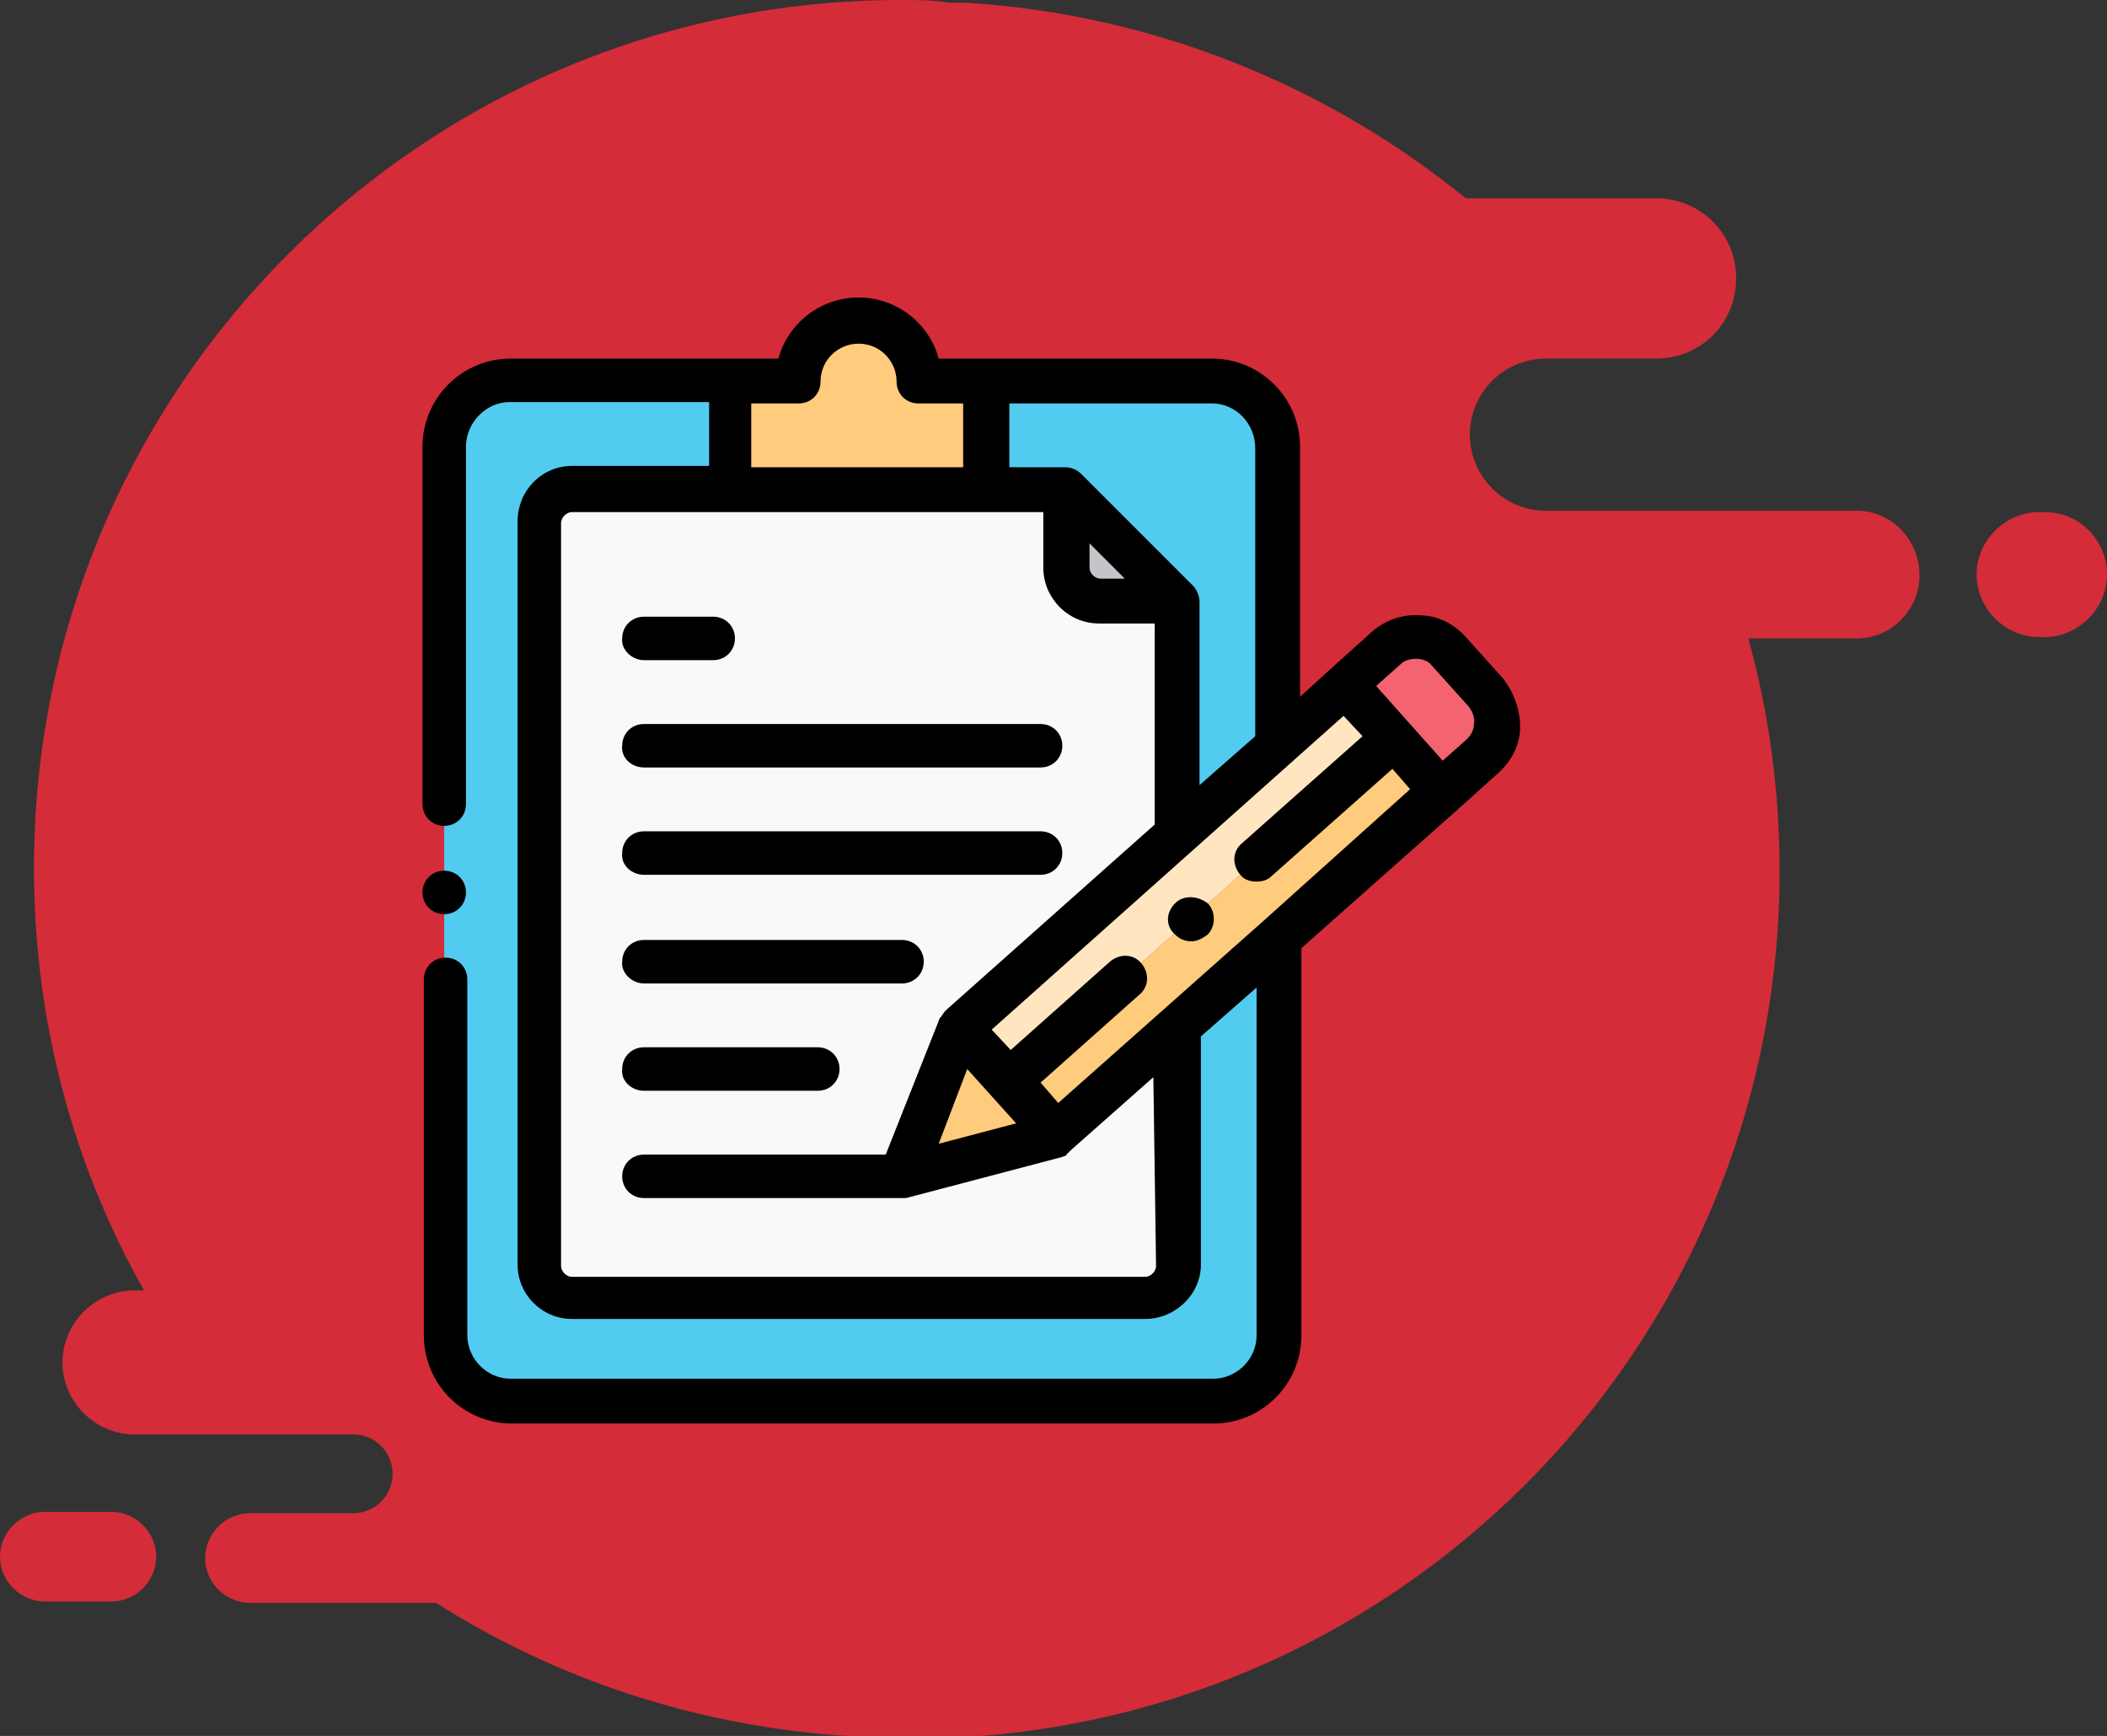 <?xml version="1.0" encoding="utf-8"?>
<!-- Generator: Adobe Illustrator 25.3.1, SVG Export Plug-In . SVG Version: 6.00 Build 0)  -->
<svg version="1.1" id="Isolation_Mode" xmlns="http://www.w3.org/2000/svg" xmlns:xlink="http://www.w3.org/1999/xlink" x="0px"
	 y="0px" viewBox="0 0 155.1 127.8" style="enable-background:new 0 0 155.1 127.8;" xml:space="preserve">
<rect x="0" y="0" width="155.1" height="127.8" fill="#333333" stroke="none"/>
<style type="text/css">
	.st0{fill:#D42C38;}
	.st1{fill-rule:evenodd;clip-rule:evenodd;fill:#52CBF0;}
	.st2{fill-rule:evenodd;clip-rule:evenodd;fill:#FFCB7C;}
	.st3{fill-rule:evenodd;clip-rule:evenodd;fill:#F9F9F9;}
	.st4{fill-rule:evenodd;clip-rule:evenodd;fill:#C6C4C8;}
	.st5{fill-rule:evenodd;clip-rule:evenodd;fill:#FFE6C0;}
	.st6{fill-rule:evenodd;clip-rule:evenodd;fill:#F46370;}
</style>
<g>
	<path class="st0" d="M150.5,37.7h-0.4c-2.5,0-4.6,2.1-4.6,4.6c0,2.5,2.1,4.6,4.6,4.6h0.4c2.5,0,4.6-2.1,4.6-4.6
		C155.1,39.8,153.1,37.7,150.5,37.7z"/>
	<path class="st0" d="M136.7,37.6h-23.1c-3-0.1-5.4-2.6-5.4-5.6c0-3.1,2.5-5.6,5.6-5.6h8.1c3.3,0,5.9-2.6,5.9-5.9
		c0-3.3-2.6-5.9-5.9-5.9h-14C97.7,6.3,85,1.1,71.2,0.2v0c-0.3,0-0.6,0-0.9,0c-0.1,0-0.3,0-0.4,0C68.7,0,67.5,0,66.3,0
		C31.1,0,2.5,28.6,2.5,63.9c0,11.3,2.9,21.9,8.1,31.1H9.9c-2.9,0-5.3,2.4-5.3,5.3c0,2.9,2.4,5.3,5.3,5.3H26c1.6,0,2.9,1.3,2.9,2.9
		c0,1.6-1.3,2.9-2.9,2.9h-7.6c-1.8,0-3.3,1.5-3.3,3.3c0,1.8,1.5,3.3,3.3,3.3h13.7c8.8,5.6,19.2,9.1,30.3,9.8v0
		c1.6,0.1,3.1,0.2,4.7,0.2c35.3,0,63.9-28.6,63.9-63.9c0-5.9-0.8-11.7-2.3-17.1h8c2.5,0,4.6-2.1,4.6-4.6
		C141.3,39.7,139.2,37.6,136.7,37.6z"/>
	<path class="st0" d="M8.2,111.3H3.3c-1.8,0-3.3,1.5-3.3,3.3c0,1.8,1.5,3.3,3.3,3.3h4.9c1.8,0,3.3-1.5,3.3-3.3
		C11.5,112.8,10,111.3,8.2,111.3z"/>
</g>
<g>
	<g>
		<path class="st1" d="M32.7,32.9v65.4c0,2.7,2.2,4.9,4.9,4.9h51.6c2.7,0,4.9-2.2,4.9-4.9V69l-7.3,6.5v17.6c0,1.3-1.1,2.4-2.4,2.4
			H42.1c-1.3,0-2.4-1.1-2.4-2.4V38.5c0-1.3,1.1-2.4,2.4-2.4l11.8,0v-8H37.6C34.9,28.1,32.7,30.3,32.7,32.9L32.7,32.9z"/>
	</g>
	<g>
		<path class="st1" d="M78.5,36.1l8.2,8.2v17.2l7.3-6.5v-22c0-2.7-2.2-4.9-4.9-4.9H72.7v8L78.5,36.1L78.5,36.1z"/>
	</g>
	<g>
		<path class="st2" d="M53.9,36.1h18.8v-8h-5c0-2.5-2-4.5-4.5-4.5c-2.5,0-4.5,2-4.5,4.5h-5L53.9,36.1L53.9,36.1z"/>
	</g>
	<g>
		<path class="st3" d="M39.7,38.5v54.7c0,1.3,1.1,2.4,2.4,2.4h42.2c1.3,0,2.4-1.1,2.4-2.4V75.6l-9,8l-11.4,3l4.4-10.9l16-14.2V44.3
			h-5.8c-1.3,0-2.4-1.1-2.4-2.4v-5.8h-5.8H53.9l-11.8,0C40.8,36.1,39.7,37.1,39.7,38.5L39.7,38.5z"/>
	</g>
	<g>
		<path class="st4" d="M78.5,41.8c0,1.3,1.1,2.4,2.4,2.4h5.8l-8.2-8.2L78.5,41.8L78.5,41.8z"/>
	</g>
	<g>
		<polygon class="st2" points="70.7,75.7 66.4,86.6 77.7,83.6 74.2,79.6 		"/>
	</g>
	<g>
		<polygon class="st5" points="70.7,75.7 74.2,79.6 86.7,68.5 94,62 102.6,54.4 99.1,50.4 94,54.9 86.7,61.4 		"/>
	</g>
	<g>
		<polygon class="st2" points="74.2,79.6 77.7,83.6 86.7,75.6 94,69 106.1,58.3 102.6,54.4 102.6,54.4 94,62 86.7,68.5 		"/>
	</g>
	<g>
		<path class="st6" d="M99.1,50.4l3.5,4l0,0l3.5,3.9l3-2.7c0,0,0.1-0.1,0.1-0.1c1.2-1.2,1.3-3.2,0.1-4.5l-0.1-0.2l-2.5-2.8
			c-1.2-1.3-3.3-1.5-4.6-0.3L99.1,50.4z"/>
	</g>
	<g>
		<path d="M110.6,49.9l-2.7-3c-0.9-1-2.1-1.6-3.4-1.6c-1.3-0.1-2.6,0.4-3.5,1.2l-3,2.7c0,0,0,0,0,0l-2.3,2.1V32.9
			c0-3.6-2.9-6.5-6.5-6.5H72.7h-3.6c-0.7-2.6-3.1-4.5-5.9-4.5c-2.8,0-5.2,1.9-5.9,4.5h-3.6H37.6c-3.6,0-6.5,2.9-6.5,6.5v26.3
			c0,0.9,0.7,1.6,1.6,1.6c0.9,0,1.6-0.7,1.6-1.6V32.9c0-1.8,1.5-3.3,3.2-3.3h14.7v4.7l-10.1,0c-2.2,0-4,1.8-4,4.1v54.7
			c0,2.2,1.8,4,4,4h42.2c2.2,0,4.1-1.8,4.1-4V76.3l4.1-3.6v25.6c0,1.8-1.5,3.2-3.2,3.2H37.6c-1.8,0-3.2-1.5-3.2-3.2V72.1
			c0-0.9-0.7-1.6-1.6-1.6c-0.9,0-1.6,0.7-1.6,1.6v26.2c0,3.6,2.9,6.5,6.5,6.5h51.6c3.6,0,6.5-2.9,6.5-6.5V69.8l11.5-10.2
			c0,0,0,0,0,0l3-2.7c1-0.9,1.6-2.1,1.6-3.4C111.9,52.2,111.4,50.9,110.6,49.9z M74.4,29.7h14.8c1.8,0,3.2,1.5,3.2,3.3v21.2
			l-4.1,3.6V44.3c0-0.4-0.2-0.9-0.5-1.2l-8.2-8.2c-0.3-0.3-0.7-0.5-1.2-0.5l-4.1,0V29.7z M82.8,42.6h-1.8c-0.4,0-0.8-0.4-0.8-0.8V40
			L82.8,42.6z M55.5,29.7h3.3c0.9,0,1.6-0.7,1.6-1.6c0-1.6,1.3-2.8,2.8-2.8c1.6,0,2.8,1.3,2.8,2.8c0,0.9,0.7,1.6,1.6,1.6h3.3v4.7
			l-15.6,0V29.7L55.5,29.7z M85.1,93.2c0,0.4-0.4,0.8-0.8,0.8H42.1c-0.4,0-0.8-0.4-0.8-0.8V38.5c0-0.4,0.4-0.8,0.8-0.8l11.7,0
			c0,0,0,0,0.1,0h18.8c0,0,0,0,0,0l4.1,0v4.1c0,2.2,1.8,4.1,4.1,4.1h4.1v14.8L69.6,74.4c0,0,0,0,0,0c-0.1,0.1-0.2,0.3-0.3,0.4
			c0,0,0,0,0,0c0,0,0,0,0,0c0,0,0,0.1-0.1,0.1c0,0,0,0,0,0L65.2,85H47.4c-0.9,0-1.6,0.7-1.6,1.6s0.7,1.6,1.6,1.6h19c0,0,0,0,0,0
			c0,0,0,0,0,0c0.1,0,0.1,0,0.2,0c0,0,0,0,0,0c0,0,0,0,0,0c0.1,0,0.1,0,0.1,0c0,0,0,0,0,0l11.4-3c0,0,0,0,0,0c0.1,0,0.2-0.1,0.3-0.1
			c0,0,0,0,0,0s0,0,0,0c0,0,0.1,0,0.1-0.1c0,0,0,0,0,0c0,0,0,0,0,0c0,0,0.1-0.1,0.1-0.1c0,0,0,0,0,0l0.2-0.2l6.1-5.4L85.1,93.2
			L85.1,93.2z M71.2,78.7l1.8,2c0,0,0,0,0,0c0,0,0,0,0,0l1.8,2l-5.7,1.5L71.2,78.7z M93,67.8C93,67.8,93,67.8,93,67.8L77.9,81.2
			l-1.3-1.5l7.3-6.5c0.7-0.6,0.7-1.6,0.1-2.3c-0.6-0.7-1.6-0.7-2.3-0.1l-7.3,6.5L73,75.8l14.8-13.2c0,0,0,0,0,0l11.1-9.9l1.4,1.5
			l-8.9,7.9c-0.7,0.6-0.7,1.6-0.1,2.3c0.3,0.4,0.8,0.5,1.2,0.5c0.4,0,0.8-0.1,1.1-0.4l8.9-7.9l1.3,1.5L93,67.8z M108.5,53.3
			c0,0.4-0.2,0.8-0.5,1.1l-1.8,1.6l-4.9-5.5l1.8-1.6c0.3-0.3,0.7-0.4,1.2-0.4c0.4,0,0.9,0.2,1.1,0.5l2.7,3
			C108.4,52.4,108.6,52.9,108.5,53.3z"/>
		<path d="M47.4,80.3h12.8c0.9,0,1.6-0.7,1.6-1.6c0-0.9-0.7-1.6-1.6-1.6H47.4c-0.9,0-1.6,0.7-1.6,1.6C45.7,79.6,46.5,80.3,47.4,80.3
			z"/>
		<path d="M47.4,72.4h19c0.9,0,1.6-0.7,1.6-1.6c0-0.9-0.7-1.6-1.6-1.6h-19c-0.9,0-1.6,0.7-1.6,1.6C45.7,71.6,46.5,72.4,47.4,72.4z"
			/>
		<path d="M47.4,64.4h29.2c0.9,0,1.6-0.7,1.6-1.6c0-0.9-0.7-1.6-1.6-1.6H47.4c-0.9,0-1.6,0.7-1.6,1.6C45.7,63.7,46.5,64.4,47.4,64.4
			z"/>
		<path d="M47.4,56.5h29.2c0.9,0,1.6-0.7,1.6-1.6s-0.7-1.6-1.6-1.6H47.4c-0.9,0-1.6,0.7-1.6,1.6C45.7,55.8,46.5,56.5,47.4,56.5z"/>
		<path d="M32.7,67.3c0.9,0,1.6-0.7,1.6-1.6v0c0-0.9-0.7-1.6-1.6-1.6c-0.9,0-1.6,0.7-1.6,1.6v0C31.1,66.6,31.8,67.3,32.7,67.3z"/>
		<path d="M86.5,66.5L86.5,66.5c-0.7,0.7-0.7,1.7,0,2.3c0.3,0.3,0.7,0.5,1.2,0.5c0.4,0,0.8-0.2,1.2-0.5l0,0c0.6-0.6,0.6-1.7,0-2.3
			C88.1,65.9,87.1,65.9,86.5,66.5z"/>
		<path d="M47.4,48.6h5.1c0.9,0,1.6-0.7,1.6-1.6c0-0.9-0.7-1.6-1.6-1.6h-5.1c-0.9,0-1.6,0.7-1.6,1.6C45.7,47.8,46.5,48.6,47.4,48.6z
			"/>
	</g>
</g>
</svg>
